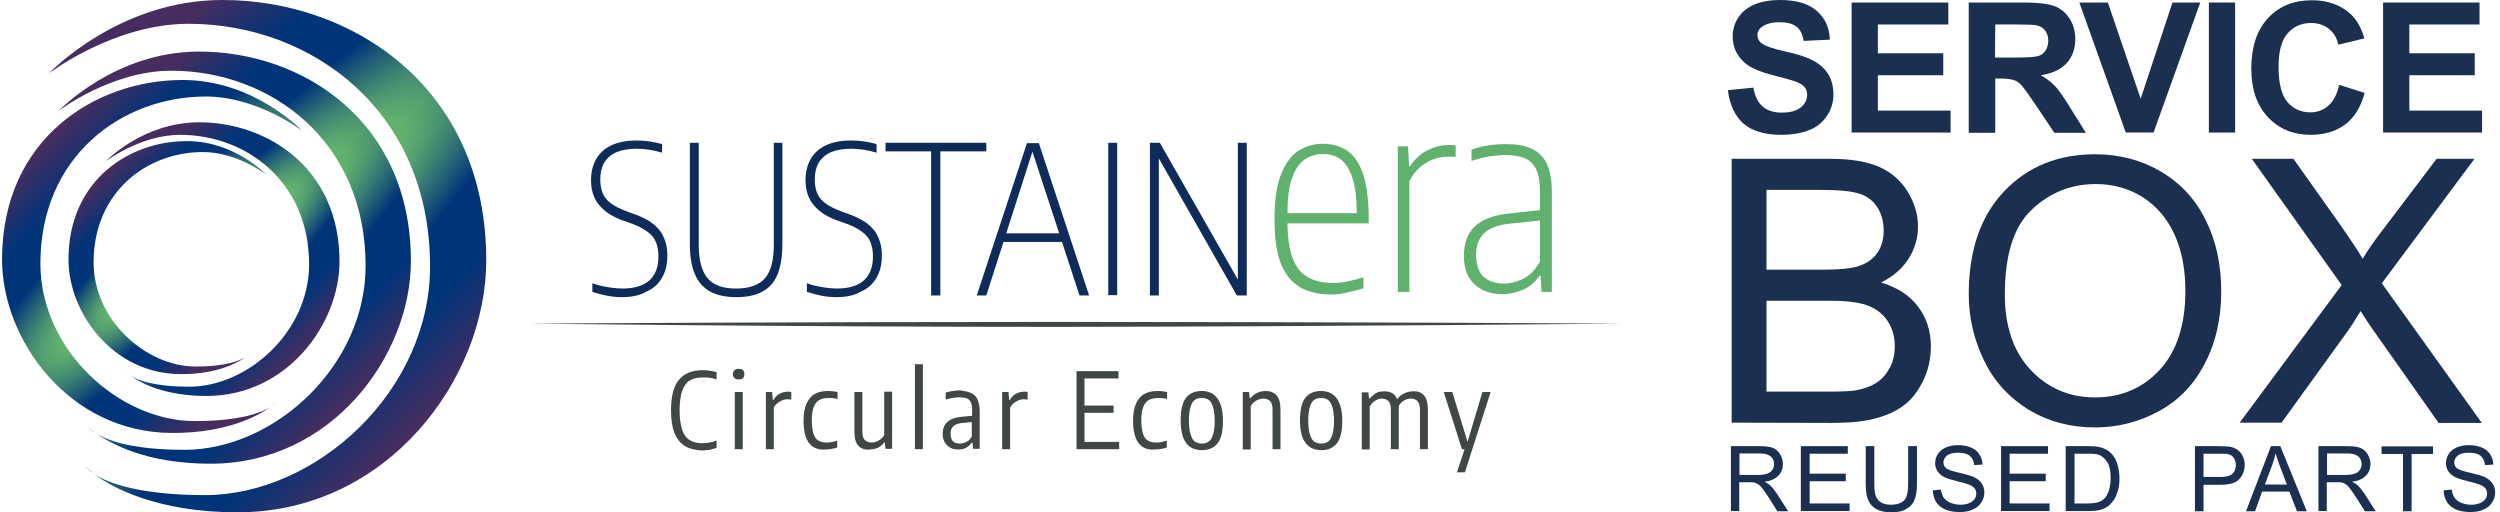 <svg width="244" height="50" viewBox="0 0 244 50" fill="none" xmlns="http://www.w3.org/2000/svg">
<path d="M9.232 46.258C8.652 45.839 8.361 45.548 8.361 45.548C8.361 45.548 8.587 45.871 9.232 46.258ZM4.781 7.161C4.781 7.161 11.103 2.323 18.393 2.323C30.523 2.323 41.974 10.903 41.974 26C41.974 38.226 30.813 48.323 20.006 48.323C13.523 48.323 10.49 47.097 9.2 46.29C10.91 47.548 15.297 50 23.168 50C37.942 50 47.458 36.839 47.458 25.419C47.458 8.355 34.2 0 21.748 0C11.555 -0.032 4.781 7.161 4.781 7.161Z" fill="url(#paint0_radial_267_2318)"/>
<path d="M9.329 42.29C8.845 41.935 8.652 41.71 8.652 41.71C8.652 41.71 8.813 41.968 9.329 42.29ZM5.748 10.806C5.748 10.806 10.845 6.903 16.716 6.903C26.458 6.903 35.684 13.806 35.684 25.936C35.684 35.774 26.716 43.903 18.006 43.903C12.781 43.903 10.361 42.935 9.329 42.258C10.716 43.258 14.232 45.258 20.555 45.258C32.426 45.258 40.103 34.677 40.103 25.484C40.103 11.742 29.458 5.032 19.426 5.032C11.2 5.032 5.748 10.806 5.748 10.806Z" fill="url(#paint1_radial_267_2318)"/>
<path d="M12.716 36.677C12.393 36.452 12.264 36.29 12.264 36.29C12.264 36.29 12.361 36.452 12.716 36.677ZM10.329 15.742C10.329 15.742 13.684 13.161 17.587 13.161C24.039 13.161 30.168 17.742 30.168 25.806C30.168 32.355 24.2 37.742 18.458 37.742C15.006 37.742 13.393 37.097 12.716 36.645C13.619 37.323 15.974 38.645 20.168 38.645C28.039 38.645 33.135 31.613 33.135 25.516C33.135 16.387 26.071 11.935 19.426 11.935C13.942 11.935 10.329 15.742 10.329 15.742Z" fill="url(#paint2_radial_267_2318)"/>
<path d="M26.426 39.678C26.877 39.387 27.006 39.194 27.006 39.194C27.006 39.194 26.845 39.387 26.426 39.678ZM0.2 25.323C0.2 33.194 6.748 42.258 16.845 42.258C22.232 42.258 25.232 40.548 26.426 39.71C25.555 40.258 23.458 41.097 19.006 41.097C11.587 41.097 3.942 34.129 3.942 25.71C3.942 15.323 11.813 9.42 20.103 9.42C25.103 9.42 29.458 12.742 29.458 12.742C29.458 12.742 24.813 7.807 17.813 7.807C9.297 7.807 0.2 13.549 0.2 25.323Z" fill="url(#paint3_radial_267_2318)"/>
<path d="M24.006 34.806C24.297 34.613 24.393 34.484 24.393 34.484C24.393 34.484 24.265 34.613 24.006 34.806ZM6.684 25.323C6.684 30.516 11.006 36.516 17.684 36.516C21.232 36.516 23.232 35.387 24.006 34.839C23.426 35.194 22.039 35.774 19.103 35.774C14.2 35.774 9.135 31.194 9.135 25.613C9.135 18.742 14.329 14.839 19.813 14.839C23.135 14.839 25.974 17.032 25.974 17.032C25.974 17.032 22.91 13.774 18.265 13.774C12.684 13.742 6.684 17.548 6.684 25.323Z" fill="url(#paint4_radial_267_2318)"/>
<path fill-rule="evenodd" clip-rule="evenodd" d="M158.296 31.581C158.296 31.581 130.587 31.419 103.2 31.419C77.361 31.419 51.781 31.581 51.781 31.581C51.781 31.581 77.168 31.903 103.071 31.903C130.426 31.871 158.296 31.581 158.296 31.581Z" fill="#414744"/>
<path d="M60.716 29C60.264 29 59.813 28.968 59.297 28.871C58.781 28.774 58.297 28.645 57.813 28.484V27.645C58.168 27.774 58.49 27.871 58.845 27.936C59.168 28 59.522 28.064 59.813 28.097C60.135 28.129 60.458 28.161 60.748 28.161C61.877 28.161 62.748 27.903 63.361 27.387C63.942 26.871 64.264 26.097 64.264 25.032C64.264 24.161 64.039 23.452 63.619 23C63.168 22.516 62.458 22.097 61.426 21.742L60.877 21.548C59.845 21.194 59.071 20.71 58.522 20.064C57.974 19.452 57.684 18.613 57.684 17.581C57.684 16.387 58.071 15.419 58.813 14.742C59.555 14.065 60.684 13.71 62.103 13.71C62.522 13.71 62.942 13.742 63.426 13.806C63.877 13.871 64.297 13.968 64.619 14.065V14.903C64.2 14.774 63.781 14.678 63.361 14.613C62.942 14.548 62.522 14.516 62.103 14.516C61.329 14.516 60.651 14.645 60.135 14.871C59.619 15.097 59.232 15.452 58.974 15.871C58.716 16.323 58.587 16.871 58.587 17.484C58.587 18.323 58.781 19 59.2 19.452C59.619 19.936 60.329 20.323 61.297 20.677L61.845 20.871C62.555 21.129 63.168 21.419 63.651 21.774C64.135 22.129 64.522 22.581 64.748 23.097C65.006 23.613 65.135 24.226 65.135 24.903C65.135 25.774 64.974 26.484 64.619 27.097C64.264 27.71 63.781 28.161 63.103 28.452C62.458 28.839 61.651 29 60.716 29Z" fill="#0E2C59"/>
<path d="M71.877 29C70.813 29 69.942 28.806 69.297 28.451C68.619 28.064 68.135 27.516 67.813 26.742C67.49 25.968 67.329 25 67.329 23.806V13.935H68.2V23.935C68.2 25.387 68.49 26.451 69.039 27.129C69.619 27.839 70.555 28.161 71.845 28.161C73.168 28.161 74.103 27.806 74.684 27.129C75.264 26.419 75.522 25.355 75.522 23.935V13.935H76.361V23.806C76.361 25 76.2 25.968 75.909 26.742C75.587 27.516 75.103 28.097 74.426 28.451C73.813 28.806 72.942 29 71.877 29Z" fill="#0E2C59"/>
<path d="M81.651 29C81.2 29 80.748 28.968 80.232 28.871C79.716 28.774 79.232 28.645 78.748 28.484V27.645C79.103 27.774 79.426 27.871 79.781 27.936C80.103 28 80.458 28.064 80.748 28.097C81.071 28.129 81.393 28.161 81.684 28.161C82.813 28.161 83.684 27.903 84.297 27.387C84.877 26.871 85.2 26.097 85.2 25.032C85.2 24.161 84.974 23.452 84.555 23C84.103 22.516 83.393 22.097 82.361 21.742L81.813 21.548C80.781 21.194 80.006 20.71 79.458 20.064C78.909 19.452 78.619 18.613 78.619 17.581C78.619 16.387 79.006 15.419 79.748 14.742C80.49 14.065 81.619 13.71 83.038 13.71C83.458 13.71 83.877 13.742 84.361 13.806C84.813 13.871 85.232 13.968 85.555 14.065V14.903C85.135 14.774 84.716 14.678 84.297 14.613C83.877 14.548 83.458 14.516 83.038 14.516C82.264 14.516 81.587 14.645 81.071 14.871C80.555 15.097 80.168 15.452 79.909 15.871C79.651 16.323 79.522 16.871 79.522 17.484C79.522 18.323 79.716 19 80.135 19.452C80.555 19.936 81.264 20.323 82.232 20.677L82.781 20.871C83.49 21.129 84.103 21.419 84.587 21.774C85.071 22.129 85.458 22.581 85.684 23.097C85.942 23.613 86.071 24.226 86.071 24.903C86.071 25.774 85.909 26.484 85.555 27.097C85.2 27.71 84.716 28.161 84.038 28.452C83.393 28.839 82.587 29 81.651 29Z" fill="#0E2C59"/>
<path d="M90.877 28.839V14.774H86.426V13.935H96.264V14.774H91.78V28.839H90.877Z" fill="#0E2C59"/>
<path d="M95.329 28.839L100.232 13.968H101.393L106.297 28.839H105.361L100.651 14.452H100.877L96.264 28.839H95.329ZM97.555 23.613L97.78 22.774H103.845L104.071 23.613H97.555Z" fill="#0E2C59"/>
<path d="M109.038 13.935H108.167V28.806H109.038V13.935Z" fill="#0E2C59"/>
<path d="M112.232 28.839V13.935H113.2L121.167 27.903H120.813V13.935H121.684V28.839H120.716L112.748 14.839H113.103V28.839H112.232Z" fill="#0E2C59"/>
<path d="M129.909 28.742C128.716 28.742 127.716 28.516 126.877 28.032C126.071 27.548 125.426 26.774 125.006 25.71C124.587 24.645 124.393 23.194 124.393 21.387C124.393 19.581 124.587 18.161 125.006 17.065C125.426 16 125.974 15.226 126.684 14.742C127.393 14.29 128.2 14.032 129.103 14.032C130.006 14.032 130.813 14.258 131.49 14.71C132.167 15.161 132.684 15.936 133.038 17C133.393 18.065 133.587 19.516 133.587 21.355V21.806H125.167V20.806H132.651L132.425 21.097C132.425 19.484 132.296 18.258 132.006 17.387C131.716 16.516 131.329 15.903 130.845 15.549C130.361 15.194 129.78 15.032 129.135 15.032C128.49 15.032 127.877 15.194 127.361 15.549C126.845 15.903 126.393 16.516 126.103 17.387C125.78 18.258 125.651 19.516 125.651 21.097V21.452C125.651 23 125.813 24.258 126.135 25.129C126.458 26.032 126.942 26.645 127.619 27.032C128.264 27.419 129.071 27.613 130.071 27.613C130.49 27.613 130.942 27.581 131.426 27.484C131.909 27.387 132.458 27.258 133.071 27.065V28.129C132.49 28.323 131.942 28.452 131.458 28.548C130.909 28.71 130.393 28.742 129.909 28.742Z" fill="#60B06E"/>
<path d="M136.425 28.516V14.29H137.425L137.522 16.226H137.619C138.071 15.548 138.619 15.032 139.296 14.677C139.942 14.355 140.619 14.161 141.329 14.161C141.49 14.161 141.619 14.161 141.748 14.161C141.877 14.161 141.974 14.194 142.071 14.194V15.322C141.942 15.29 141.813 15.29 141.684 15.29H141.296C140.813 15.29 140.361 15.387 139.877 15.548C139.393 15.742 138.974 16 138.555 16.355C138.167 16.71 137.813 17.161 137.555 17.677V28.484H136.425V28.516Z" fill="#60B06E"/>
<path d="M146.619 28.71C145.49 28.71 144.587 28.387 143.909 27.742C143.2 27.097 142.877 26.161 142.877 24.968C142.877 23.742 143.232 22.774 143.942 22.097C144.651 21.419 145.78 21 147.264 20.839L150.78 20.452L150.942 21.452L147.264 21.839C146.167 21.968 145.361 22.258 144.845 22.774C144.329 23.258 144.071 23.968 144.071 24.839C144.071 25.806 144.296 26.516 144.78 27C145.264 27.452 145.942 27.677 146.813 27.677C147.393 27.677 148.006 27.516 148.619 27.226C149.264 26.936 149.813 26.355 150.296 25.548V18.645C150.296 17.71 150.167 17 149.909 16.484C149.651 15.968 149.264 15.613 148.748 15.419C148.232 15.226 147.619 15.129 146.909 15.129C146.458 15.129 145.942 15.194 145.361 15.258C144.78 15.355 144.2 15.516 143.619 15.71V14.613C144.103 14.419 144.651 14.29 145.264 14.194C145.877 14.097 146.458 14.065 147.006 14.065C147.974 14.065 148.78 14.194 149.425 14.484C150.103 14.774 150.587 15.258 150.942 15.903C151.264 16.581 151.458 17.484 151.458 18.645V28.484H150.458L150.361 26.903H150.264C149.845 27.516 149.329 27.968 148.684 28.258C148.038 28.548 147.361 28.71 146.619 28.71Z" fill="#60B06E"/>
<path d="M66.877 43.548C66.426 43.29 66.103 42.871 65.845 42.323C65.619 41.742 65.49 41 65.49 40.065C65.49 38.677 65.748 37.677 66.264 37.065C66.781 36.452 67.555 36.129 68.555 36.129C69.039 36.129 69.49 36.194 69.942 36.323V37.032C69.716 36.968 69.49 36.903 69.264 36.871C69.038 36.839 68.813 36.839 68.587 36.839C68.071 36.839 67.651 36.935 67.329 37.129C67.006 37.323 66.748 37.677 66.587 38.129C66.426 38.613 66.329 39.226 66.329 40.032C66.329 40.839 66.426 41.484 66.587 41.968C66.748 42.452 67.006 42.774 67.329 42.968C67.651 43.161 68.071 43.258 68.555 43.258C68.781 43.258 69.006 43.226 69.232 43.194C69.458 43.161 69.684 43.097 69.942 43V43.71C69.748 43.774 69.49 43.839 69.264 43.903C69.006 43.935 68.748 43.968 68.49 43.968C67.845 43.935 67.297 43.806 66.877 43.548Z" fill="#414744"/>
<path d="M71.684 36.903C71.587 36.806 71.522 36.677 71.522 36.516C71.522 36.355 71.587 36.226 71.684 36.129C71.781 36.032 71.909 36 72.103 36C72.297 36 72.426 36.032 72.522 36.129C72.619 36.226 72.651 36.355 72.651 36.516C72.651 36.677 72.619 36.806 72.522 36.903C72.426 37 72.297 37.032 72.103 37.032C71.909 37.032 71.781 37 71.684 36.903ZM71.716 43.839V38.258H72.49V43.839H71.716Z" fill="#414744"/>
<path d="M74.716 38.258H75.361L75.426 39.032H75.49C75.651 38.774 75.845 38.548 76.103 38.419C76.361 38.29 76.619 38.226 76.909 38.226C76.974 38.226 77.103 38.226 77.232 38.258V39C77.135 39 77.038 38.968 76.877 38.968C76.619 38.968 76.361 39.032 76.103 39.194C75.845 39.323 75.651 39.548 75.522 39.774V43.839H74.748V38.258H74.716Z" fill="#414744"/>
<path d="M78.974 43.258C78.619 42.806 78.426 42.065 78.426 41.065C78.426 40.387 78.522 39.806 78.716 39.387C78.909 38.968 79.168 38.645 79.522 38.452C79.877 38.258 80.297 38.161 80.813 38.161C81.135 38.161 81.458 38.194 81.748 38.258V38.935C81.458 38.871 81.2 38.839 80.942 38.839C80.555 38.839 80.232 38.903 79.974 39.032C79.748 39.161 79.555 39.387 79.426 39.71C79.297 40.032 79.232 40.452 79.232 41C79.232 41.548 79.297 42 79.393 42.322C79.49 42.645 79.651 42.871 79.877 43C80.103 43.129 80.361 43.194 80.716 43.194C81.006 43.194 81.329 43.129 81.716 43V43.677C81.329 43.806 80.942 43.871 80.555 43.871C79.877 43.935 79.329 43.71 78.974 43.258Z" fill="#414744"/>
<path d="M83.78 43.516C83.522 43.226 83.393 42.774 83.393 42.129V38.258H84.168V42.097C84.168 42.484 84.232 42.774 84.393 42.935C84.555 43.097 84.78 43.194 85.071 43.194C85.297 43.194 85.522 43.129 85.748 43C85.974 42.871 86.168 42.71 86.297 42.452V38.226H87.071V43.806H86.426L86.361 43.194H86.297C86.103 43.419 85.877 43.613 85.651 43.71C85.426 43.806 85.135 43.871 84.877 43.871C84.393 43.935 84.038 43.774 83.78 43.516Z" fill="#414744"/>
<path d="M89.297 43.839V35.548H90.071V43.839H89.297Z" fill="#414744"/>
<path d="M94.78 38.355C95.071 38.484 95.264 38.677 95.393 38.968C95.522 39.258 95.619 39.645 95.619 40.097V43.806H94.974L94.909 43.193H94.845C94.684 43.419 94.49 43.613 94.264 43.71C94.038 43.839 93.78 43.871 93.49 43.871C93.2 43.871 92.942 43.806 92.716 43.677C92.49 43.548 92.329 43.387 92.2 43.161C92.071 42.935 92.006 42.677 92.006 42.355C92.006 41.839 92.168 41.452 92.458 41.193C92.748 40.903 93.232 40.742 93.845 40.677L94.877 40.581V40C94.877 39.677 94.845 39.452 94.748 39.258C94.651 39.064 94.522 38.935 94.329 38.871C94.135 38.806 93.909 38.774 93.619 38.774C93.426 38.774 93.2 38.806 92.974 38.839C92.748 38.871 92.522 38.935 92.297 39V38.322C92.49 38.258 92.716 38.194 92.974 38.161C93.232 38.129 93.49 38.097 93.716 38.097C94.135 38.161 94.49 38.226 94.78 38.355ZM94.329 43.129C94.522 43.032 94.716 42.839 94.845 42.613V41.193L93.877 41.29C93.49 41.322 93.232 41.419 93.038 41.613C92.845 41.774 92.78 42.032 92.78 42.322C92.78 42.645 92.845 42.903 93.006 43.064C93.168 43.226 93.393 43.29 93.684 43.29C93.909 43.29 94.103 43.226 94.329 43.129Z" fill="#414744"/>
<path d="M97.78 38.258H98.426L98.49 39.032H98.555C98.716 38.774 98.909 38.548 99.168 38.419C99.426 38.29 99.684 38.226 99.974 38.226C100.038 38.226 100.168 38.226 100.297 38.258V39C100.2 39 100.103 38.968 99.942 38.968C99.684 38.968 99.426 39.032 99.168 39.194C98.909 39.323 98.716 39.548 98.587 39.774V43.839H97.813V38.258H97.78Z" fill="#414744"/>
<path d="M105.845 43.129H109.232V43.839H105.071V36.226H109.167V36.935H105.845V39.581H108.684V40.29H105.845V43.129Z" fill="#414744"/>
<path d="M111.135 43.258C110.78 42.806 110.587 42.065 110.587 41.065C110.587 40.387 110.684 39.806 110.877 39.387C111.071 38.968 111.329 38.645 111.684 38.452C112.038 38.258 112.458 38.161 112.974 38.161C113.297 38.161 113.619 38.194 113.909 38.258V38.935C113.619 38.871 113.361 38.839 113.103 38.839C112.716 38.839 112.393 38.903 112.135 39.032C111.909 39.161 111.716 39.387 111.587 39.71C111.458 40.032 111.393 40.452 111.393 41C111.393 41.548 111.458 42 111.555 42.322C111.651 42.645 111.813 42.871 112.038 43C112.264 43.129 112.522 43.194 112.877 43.194C113.167 43.194 113.49 43.129 113.877 43V43.677C113.49 43.806 113.103 43.871 112.716 43.871C112.006 43.935 111.49 43.71 111.135 43.258Z" fill="#414744"/>
<path d="M115.232 41.032C115.232 40.032 115.393 39.29 115.748 38.839C116.103 38.387 116.619 38.161 117.297 38.161C117.942 38.161 118.458 38.387 118.813 38.871C119.167 39.355 119.361 40.065 119.361 41.065C119.361 42.065 119.2 42.806 118.845 43.258C118.49 43.71 117.974 43.935 117.329 43.935C115.909 43.935 115.232 42.968 115.232 41.032ZM117.974 43.097C118.167 42.968 118.296 42.742 118.393 42.419C118.49 42.097 118.555 41.645 118.555 41.097C118.555 40.516 118.49 40.065 118.393 39.742C118.296 39.419 118.167 39.161 117.974 39.032C117.78 38.903 117.555 38.839 117.297 38.839C117.038 38.839 116.78 38.903 116.619 39.032C116.426 39.161 116.297 39.387 116.2 39.71C116.103 40.032 116.038 40.484 116.038 41.032C116.038 41.613 116.103 42.065 116.2 42.387C116.297 42.71 116.426 42.968 116.619 43.097C116.813 43.226 117.038 43.29 117.297 43.29C117.555 43.29 117.78 43.226 117.974 43.097Z" fill="#414744"/>
<path d="M121.264 38.258H121.909L121.974 38.871H122.038C122.232 38.645 122.458 38.452 122.684 38.355C122.942 38.226 123.2 38.161 123.49 38.161C123.942 38.161 124.329 38.29 124.587 38.581C124.845 38.871 124.974 39.322 124.974 39.935V43.839H124.2V40C124.2 39.613 124.135 39.322 123.974 39.161C123.813 39 123.587 38.903 123.296 38.903C123.071 38.903 122.845 38.968 122.619 39.097C122.393 39.226 122.2 39.387 122.071 39.645V43.871H121.296V38.258H121.264Z" fill="#414744"/>
<path d="M126.877 41.032C126.877 40.032 127.038 39.29 127.393 38.839C127.748 38.387 128.264 38.161 128.942 38.161C129.587 38.161 130.103 38.387 130.458 38.871C130.813 39.355 131.006 40.065 131.006 41.065C131.006 42.065 130.845 42.806 130.49 43.258C130.135 43.71 129.619 43.935 128.974 43.935C127.587 43.935 126.877 42.968 126.877 41.032ZM129.619 43.097C129.813 42.968 129.942 42.742 130.038 42.419C130.135 42.097 130.2 41.645 130.2 41.097C130.2 40.516 130.135 40.065 130.038 39.742C129.942 39.419 129.813 39.161 129.619 39.032C129.426 38.903 129.2 38.839 128.942 38.839C128.684 38.839 128.426 38.903 128.264 39.032C128.071 39.161 127.942 39.387 127.845 39.71C127.748 40.032 127.684 40.484 127.684 41.032C127.684 41.613 127.748 42.065 127.845 42.387C127.942 42.71 128.071 42.968 128.264 43.097C128.458 43.226 128.684 43.29 128.942 43.29C129.2 43.29 129.458 43.226 129.619 43.097Z" fill="#414744"/>
<path d="M138.974 38.581C139.232 38.871 139.361 39.323 139.361 39.968V43.839H138.587V40C138.587 39.258 138.296 38.903 137.684 38.903C137.49 38.903 137.264 38.968 137.071 39.065C136.845 39.194 136.684 39.355 136.522 39.613C136.522 39.71 136.522 39.839 136.522 39.935V43.839H135.748V40C135.748 39.613 135.684 39.323 135.522 39.161C135.361 39 135.167 38.903 134.877 38.903C134.651 38.903 134.458 38.968 134.232 39.097C134.006 39.226 133.845 39.419 133.684 39.677V43.871H132.909V38.29H133.555L133.619 38.903H133.684C133.877 38.677 134.103 38.484 134.329 38.355C134.555 38.226 134.845 38.194 135.135 38.194C135.748 38.194 136.167 38.452 136.361 38.968C136.555 38.71 136.813 38.484 137.071 38.387C137.329 38.258 137.619 38.194 137.877 38.194C138.361 38.161 138.716 38.29 138.974 38.581Z" fill="#414744"/>
<path d="M144.684 38.258H145.49L142.974 46.097H142.2L142.942 43.839H142.684L140.909 38.258H141.748L143.232 43.129L144.684 38.258Z" fill="#414744"/>
<path d="M168.641 8.797L171.13 8.551C171.278 9.389 171.574 10.005 172.042 10.399C172.51 10.793 173.126 10.991 173.89 10.991C174.728 10.991 175.344 10.818 175.763 10.473C176.182 10.128 176.379 9.709 176.379 9.241C176.379 8.945 176.28 8.674 176.108 8.477C175.935 8.28 175.615 8.083 175.196 7.935C174.9 7.836 174.21 7.639 173.151 7.368C171.771 7.023 170.81 6.604 170.268 6.111C169.479 5.421 169.109 4.559 169.109 3.549C169.109 2.908 169.282 2.292 169.652 1.725C170.021 1.158 170.539 0.739 171.229 0.444C171.919 0.148 172.757 0 173.718 0C175.319 0 176.502 0.345 177.315 1.06C178.129 1.774 178.548 2.686 178.597 3.869L176.034 3.992C175.935 3.351 175.689 2.859 175.319 2.587C174.95 2.316 174.408 2.169 173.693 2.169C172.954 2.169 172.362 2.316 171.943 2.637C171.672 2.834 171.524 3.105 171.524 3.425C171.524 3.721 171.648 3.992 171.894 4.189C172.214 4.46 173.003 4.756 174.26 5.027C175.516 5.298 176.428 5.619 177.02 5.939C177.611 6.259 178.079 6.678 178.424 7.22C178.769 7.762 178.942 8.452 178.942 9.241C178.942 9.98 178.745 10.646 178.326 11.286C177.907 11.927 177.34 12.395 176.601 12.691C175.861 12.987 174.95 13.159 173.841 13.159C172.239 13.159 171.007 12.79 170.144 12.05C169.331 11.311 168.814 10.227 168.641 8.797Z" fill="#1B3051"/>
<path d="M180.717 12.937V0.246H190.155V2.39H183.28V5.199H189.662V7.343H183.28V10.793H190.377V12.937H180.717Z" fill="#1B3051"/>
<path d="M192.149 12.937V0.246H197.546C198.901 0.246 199.887 0.369 200.503 0.591C201.119 0.813 201.612 1.232 201.982 1.799C202.351 2.365 202.548 3.055 202.548 3.795C202.548 4.756 202.277 5.544 201.711 6.16C201.144 6.776 200.306 7.171 199.197 7.343C199.764 7.664 200.207 8.033 200.577 8.403C200.947 8.797 201.415 9.487 202.031 10.473L203.583 12.962H200.503L198.655 10.202C197.99 9.216 197.546 8.6 197.3 8.329C197.053 8.058 196.807 7.885 196.536 7.811C196.265 7.737 195.846 7.664 195.254 7.664H194.737V12.962H192.149V12.937ZM194.712 5.618H196.61C197.842 5.618 198.606 5.569 198.926 5.47C199.246 5.372 199.468 5.199 199.641 4.928C199.813 4.657 199.912 4.361 199.912 3.967C199.912 3.548 199.788 3.203 199.567 2.932C199.345 2.661 199.025 2.513 198.606 2.439C198.408 2.415 197.768 2.39 196.733 2.39H194.737L194.712 5.618Z" fill="#1B3051"/>
<path d="M207.476 12.937L202.942 0.246H205.727L208.93 9.635L212.035 0.246H214.746L210.187 12.937H207.476Z" fill="#1B3051"/>
<path d="M215.585 12.937V0.246H218.148V12.937H215.585Z" fill="#1B3051"/>
<path d="M228.301 8.28L230.79 9.068C230.42 10.448 229.78 11.483 228.892 12.149C228.005 12.814 226.872 13.159 225.516 13.159C223.841 13.159 222.436 12.592 221.352 11.434C220.267 10.276 219.725 8.699 219.725 6.703C219.725 4.583 220.267 2.957 221.352 1.774C222.436 0.591 223.89 0.024 225.664 0.024C227.217 0.024 228.474 0.493 229.459 1.404C230.026 1.947 230.47 2.735 230.765 3.745L228.227 4.362C228.079 3.696 227.759 3.179 227.291 2.809C226.822 2.439 226.231 2.242 225.566 2.242C224.629 2.242 223.865 2.587 223.274 3.253C222.682 3.918 222.387 5.027 222.387 6.53C222.387 8.132 222.682 9.29 223.249 9.955C223.816 10.621 224.58 10.966 225.492 10.966C226.182 10.966 226.749 10.744 227.241 10.325C227.734 9.906 228.104 9.191 228.301 8.28Z" fill="#1B3051"/>
<path d="M232.589 12.937V0.246H242.003V2.39H235.152V5.199H241.534V7.343H235.152V10.793H242.249V12.937H232.589Z" fill="#1B3051"/>
<path d="M169.01 41.251V15.5H178.67C180.642 15.5 182.219 15.771 183.402 16.288C184.584 16.806 185.521 17.619 186.186 18.703C186.852 19.788 187.197 20.921 187.197 22.104C187.197 23.213 186.901 24.248 186.309 25.209C185.718 26.17 184.806 26.959 183.599 27.575C185.151 28.043 186.359 28.807 187.197 29.916C188.034 31.025 188.453 32.306 188.453 33.809C188.453 35.017 188.207 36.126 187.689 37.185C187.172 38.22 186.556 39.033 185.792 39.576C185.053 40.142 184.092 40.561 182.983 40.857C181.849 41.153 180.469 41.276 178.818 41.276L169.01 41.251ZM172.411 26.318H177.98C179.483 26.318 180.568 26.219 181.233 26.022C182.096 25.776 182.761 25.332 183.18 24.741C183.623 24.149 183.845 23.386 183.845 22.498C183.845 21.636 183.648 20.897 183.229 20.231C182.81 19.59 182.243 19.147 181.479 18.901C180.716 18.654 179.41 18.531 177.561 18.531H172.411V26.318ZM172.411 38.22H178.818C179.927 38.22 180.691 38.171 181.134 38.097C181.923 37.949 182.564 37.727 183.106 37.382C183.623 37.062 184.067 36.569 184.412 35.953C184.757 35.337 184.929 34.598 184.929 33.785C184.929 32.824 184.683 31.986 184.19 31.271C183.697 30.556 183.007 30.064 182.145 29.768C181.282 29.472 180.026 29.349 178.375 29.349H172.411V38.22Z" fill="#1B3051"/>
<path d="M192.15 28.708C192.15 24.445 193.308 21.093 195.6 18.678C197.891 16.263 200.849 15.056 204.496 15.056C206.861 15.056 209.005 15.623 210.927 16.756C212.825 17.89 214.303 19.467 215.289 21.512C216.3 23.533 216.792 25.849 216.792 28.437C216.792 31.049 216.275 33.39 215.215 35.435C214.156 37.505 212.677 39.058 210.73 40.117C208.808 41.177 206.714 41.719 204.471 41.719C202.056 41.719 199.887 41.128 197.965 39.97C196.068 38.787 194.614 37.21 193.628 35.164C192.643 33.119 192.15 30.975 192.15 28.708ZM195.674 28.757C195.674 31.862 196.511 34.302 198.187 36.101C199.863 37.875 201.957 38.787 204.471 38.787C207.034 38.787 209.153 37.875 210.804 36.076C212.455 34.277 213.293 31.714 213.293 28.388C213.293 26.293 212.948 24.47 212.233 22.892C211.519 21.34 210.484 20.108 209.129 19.245C207.773 18.383 206.221 17.964 204.545 17.964C202.13 17.964 200.06 18.802 198.31 20.453C196.536 22.104 195.674 24.888 195.674 28.757Z" fill="#1B3051"/>
<path d="M218.592 41.251L228.547 27.821L219.774 15.5H223.84L228.523 22.104C229.484 23.484 230.174 24.519 230.593 25.258C231.159 24.322 231.849 23.336 232.638 22.326L237.813 15.5H241.509L232.465 27.649L242.224 41.276H238.01L231.529 32.084C231.159 31.567 230.79 30.975 230.395 30.359C229.829 31.296 229.41 31.936 229.163 32.282L222.682 41.251H218.592Z" fill="#1B3051"/>
<path d="M168.936 49.901V43.544H171.745C172.312 43.544 172.731 43.593 173.026 43.716C173.322 43.839 173.569 44.036 173.741 44.332C173.913 44.628 174.012 44.948 174.012 45.293C174.012 45.737 173.864 46.131 173.568 46.427C173.273 46.723 172.829 46.944 172.213 47.018C172.435 47.117 172.607 47.24 172.731 47.339C172.977 47.56 173.199 47.856 173.421 48.176L174.53 49.901H173.47L172.632 48.571C172.386 48.201 172.189 47.905 172.016 47.684C171.844 47.462 171.72 47.339 171.597 47.265C171.474 47.191 171.351 47.117 171.203 47.092C171.104 47.068 170.956 47.068 170.735 47.068H169.749V49.877H168.936V49.901ZM169.774 46.353H171.572C171.967 46.353 172.262 46.304 172.484 46.23C172.706 46.156 172.854 46.033 172.977 45.86C173.1 45.688 173.15 45.49 173.15 45.293C173.15 44.998 173.051 44.751 172.829 44.554C172.607 44.357 172.262 44.258 171.794 44.258H169.774V46.353Z" fill="#1B3051"/>
<path d="M175.762 49.901V43.544H180.345V44.283H176.624V46.23H180.148V46.969H176.624V49.137H180.518V49.877H175.762V49.901Z" fill="#1B3051"/>
<path d="M186.258 43.544H187.096V47.215C187.096 47.856 187.022 48.349 186.874 48.743C186.727 49.137 186.48 49.433 186.086 49.655C185.716 49.901 185.223 50 184.607 50C184.016 50 183.523 49.901 183.153 49.704C182.784 49.507 182.513 49.211 182.34 48.817C182.168 48.423 182.094 47.905 182.094 47.215V43.544H182.932V47.215C182.932 47.758 182.981 48.176 183.079 48.423C183.178 48.669 183.351 48.891 183.597 49.039C183.843 49.187 184.164 49.261 184.509 49.261C185.125 49.261 185.568 49.113 185.839 48.842C186.111 48.571 186.234 48.029 186.234 47.215V43.544H186.258Z" fill="#1B3051"/>
<path d="M188.647 47.856L189.435 47.782C189.485 48.102 189.559 48.349 189.706 48.571C189.854 48.768 190.051 48.94 190.347 49.064C190.643 49.187 190.963 49.261 191.333 49.261C191.653 49.261 191.924 49.211 192.171 49.113C192.417 49.014 192.59 48.891 192.713 48.719C192.836 48.546 192.885 48.374 192.885 48.176C192.885 47.979 192.836 47.807 192.713 47.659C192.59 47.511 192.417 47.388 192.146 47.289C191.974 47.215 191.604 47.117 191.012 46.969C190.421 46.821 190.027 46.698 189.78 46.575C189.485 46.427 189.263 46.23 189.09 45.983C188.943 45.737 188.869 45.49 188.869 45.195C188.869 44.874 188.967 44.579 189.14 44.308C189.312 44.036 189.583 43.815 189.928 43.667C190.273 43.519 190.667 43.445 191.086 43.445C191.555 43.445 191.974 43.519 192.343 43.667C192.713 43.815 192.984 44.036 193.181 44.332C193.378 44.628 193.477 44.948 193.501 45.343L192.688 45.392C192.639 44.998 192.491 44.677 192.245 44.48C191.998 44.283 191.629 44.184 191.136 44.184C190.618 44.184 190.249 44.283 190.027 44.456C189.805 44.653 189.682 44.874 189.682 45.121C189.682 45.343 189.756 45.54 189.928 45.688C190.101 45.836 190.52 45.983 191.185 46.131C191.85 46.279 192.343 46.427 192.59 46.525C192.959 46.698 193.23 46.92 193.403 47.166C193.575 47.413 193.674 47.733 193.674 48.078C193.674 48.423 193.575 48.743 193.378 49.039C193.181 49.335 192.91 49.581 192.54 49.729C192.171 49.901 191.776 49.975 191.308 49.975C190.741 49.975 190.249 49.901 189.854 49.729C189.46 49.556 189.164 49.31 188.943 48.965C188.77 48.645 188.647 48.275 188.647 47.856Z" fill="#1B3051"/>
<path d="M195.303 49.901V43.544H199.886V44.283H196.14V46.23H199.664V46.969H196.14V49.137H200.034V49.877H195.303V49.901Z" fill="#1B3051"/>
<path d="M201.612 49.901V43.544H203.805C204.298 43.544 204.667 43.568 204.938 43.642C205.308 43.716 205.604 43.889 205.875 44.086C206.22 44.357 206.466 44.727 206.614 45.17C206.762 45.614 206.86 46.106 206.86 46.673C206.86 47.166 206.811 47.585 206.688 47.955C206.565 48.324 206.442 48.645 206.244 48.891C206.047 49.137 205.875 49.335 205.678 49.458C205.456 49.606 205.209 49.704 204.914 49.778C204.618 49.852 204.273 49.877 203.903 49.877H201.612V49.901ZM202.449 49.137H203.805C204.224 49.137 204.544 49.088 204.79 49.014C205.037 48.94 205.209 48.817 205.357 48.694C205.554 48.497 205.702 48.226 205.825 47.881C205.924 47.536 205.998 47.142 205.998 46.649C205.998 45.983 205.899 45.466 205.678 45.121C205.456 44.776 205.185 44.529 204.889 44.406C204.667 44.308 204.298 44.283 203.805 44.283H202.474V49.137H202.449Z" fill="#1B3051"/>
<path d="M214.228 49.901V43.544H216.618C217.037 43.544 217.357 43.568 217.579 43.593C217.9 43.642 218.146 43.741 218.368 43.889C218.59 44.036 218.737 44.234 218.885 44.505C219.033 44.776 219.082 45.047 219.082 45.367C219.082 45.909 218.91 46.353 218.565 46.747C218.22 47.142 217.604 47.314 216.692 47.314H215.066V49.901H214.228ZM215.066 46.55H216.717C217.259 46.55 217.653 46.452 217.875 46.254C218.097 46.057 218.22 45.761 218.22 45.392C218.22 45.121 218.146 44.899 218.023 44.702C217.9 44.505 217.702 44.382 217.481 44.332C217.333 44.283 217.086 44.283 216.692 44.283H215.066V46.55Z" fill="#1B3051"/>
<path d="M219.207 49.901L221.646 43.544H222.558L225.146 49.901H224.185L223.445 47.979H220.784L220.094 49.901H219.207ZM221.055 47.289H223.199L222.534 45.54C222.336 44.998 222.189 44.579 222.09 44.234C222.016 44.653 221.893 45.047 221.745 45.441L221.055 47.289Z" fill="#1B3051"/>
<path d="M226.281 49.901V43.544H229.09C229.657 43.544 230.076 43.593 230.371 43.716C230.667 43.839 230.913 44.036 231.086 44.332C231.258 44.628 231.357 44.948 231.357 45.293C231.357 45.737 231.209 46.131 230.913 46.427C230.618 46.723 230.174 46.944 229.558 47.018C229.78 47.117 229.952 47.24 230.076 47.339C230.322 47.56 230.544 47.856 230.766 48.176L231.874 49.901H230.815L229.977 48.571C229.731 48.201 229.533 47.905 229.361 47.684C229.188 47.462 229.065 47.339 228.942 47.265C228.819 47.191 228.696 47.117 228.548 47.092C228.449 47.068 228.301 47.068 228.079 47.068H227.094V49.877H226.281V49.901ZM227.118 46.353H228.917C229.312 46.353 229.607 46.304 229.829 46.23C230.051 46.156 230.199 46.033 230.322 45.86C230.445 45.688 230.494 45.49 230.494 45.293C230.494 44.998 230.396 44.751 230.174 44.554C229.952 44.357 229.607 44.258 229.139 44.258H227.118V46.353Z" fill="#1B3051"/>
<path d="M234.534 49.901V44.307H232.439V43.568H237.466V44.307H235.372V49.901H234.534Z" fill="#1B3051"/>
<path d="M238.501 47.856L239.289 47.782C239.339 48.102 239.413 48.349 239.56 48.571C239.708 48.768 239.905 48.94 240.201 49.064C240.497 49.187 240.817 49.261 241.187 49.261C241.507 49.261 241.778 49.211 242.025 49.113C242.271 49.014 242.444 48.891 242.567 48.719C242.69 48.546 242.739 48.374 242.739 48.176C242.739 47.979 242.69 47.807 242.567 47.659C242.444 47.511 242.271 47.388 242 47.289C241.828 47.215 241.458 47.117 240.866 46.969C240.275 46.821 239.881 46.698 239.634 46.575C239.339 46.427 239.117 46.23 238.944 45.983C238.796 45.737 238.723 45.49 238.723 45.195C238.723 44.874 238.821 44.579 238.994 44.308C239.166 44.036 239.437 43.815 239.782 43.667C240.127 43.519 240.521 43.445 240.94 43.445C241.409 43.445 241.828 43.519 242.197 43.667C242.567 43.815 242.838 44.036 243.035 44.332C243.232 44.628 243.331 44.948 243.355 45.343L242.542 45.392C242.493 44.998 242.345 44.677 242.099 44.48C241.852 44.283 241.483 44.184 240.99 44.184C240.472 44.184 240.103 44.283 239.881 44.456C239.659 44.653 239.536 44.874 239.536 45.121C239.536 45.343 239.61 45.54 239.782 45.688C239.955 45.836 240.374 45.983 241.039 46.131C241.704 46.279 242.197 46.427 242.444 46.525C242.813 46.698 243.084 46.92 243.257 47.166C243.429 47.413 243.528 47.733 243.528 48.078C243.528 48.423 243.429 48.743 243.232 49.039C243.035 49.335 242.764 49.581 242.394 49.729C242.025 49.901 241.63 49.975 241.162 49.975C240.595 49.975 240.103 49.901 239.708 49.729C239.314 49.556 239.018 49.31 238.796 48.965C238.624 48.645 238.501 48.275 238.501 47.856Z" fill="#1B3051"/>
<defs>
<radialGradient id="paint0_radial_267_2318" cx="0" cy="0" r="1" gradientUnits="userSpaceOnUse" gradientTransform="translate(26.126 24.987) rotate(-135) scale(22.622 90.486)">
<stop stop-color="#60B06E"/>
<stop offset="0.204" stop-color="#60B06E"/>
<stop offset="0.439" stop-color="#003479"/>
<stop offset="0.66" stop-color="#003479"/>
<stop offset="0.98" stop-color="#472D5F"/>
<stop offset="1" stop-color="#472D5F"/>
</radialGradient>
<radialGradient id="paint1_radial_267_2318" cx="0" cy="0" r="1" gradientUnits="userSpaceOnUse" gradientTransform="translate(22.931 25.162) rotate(-135) scale(18.201 72.804)">
<stop stop-color="#60B06E"/>
<stop offset="0.204" stop-color="#60B06E"/>
<stop offset="0.439" stop-color="#003479"/>
<stop offset="0.66" stop-color="#003479"/>
<stop offset="0.98" stop-color="#472D5F"/>
<stop offset="1" stop-color="#472D5F"/>
</radialGradient>
<radialGradient id="paint2_radial_267_2318" cx="0" cy="0" r="1" gradientUnits="userSpaceOnUse" gradientTransform="translate(21.723 25.289) rotate(-135) scale(12.08 48.321)">
<stop stop-color="#60B06E"/>
<stop offset="0.204" stop-color="#60B06E"/>
<stop offset="0.439" stop-color="#003479"/>
<stop offset="0.66" stop-color="#003479"/>
<stop offset="0.98" stop-color="#472D5F"/>
<stop offset="1" stop-color="#472D5F"/>
</radialGradient>
<radialGradient id="paint3_radial_267_2318" cx="0" cy="0" r="1" gradientUnits="userSpaceOnUse" gradientTransform="translate(14.837 25.032) rotate(-135) scale(15.555 62.218)">
<stop stop-color="#60B06E"/>
<stop offset="0.204" stop-color="#60B06E"/>
<stop offset="0.439" stop-color="#003479"/>
<stop offset="0.66" stop-color="#003479"/>
<stop offset="0.98" stop-color="#472D5F"/>
<stop offset="1" stop-color="#472D5F"/>
</radialGradient>
<radialGradient id="paint4_radial_267_2318" cx="0" cy="0" r="1" gradientUnits="userSpaceOnUse" gradientTransform="translate(16.339 25.127) rotate(-135) scale(10.275 41.099)">
<stop stop-color="#60B06E"/>
<stop offset="0.204" stop-color="#60B06E"/>
<stop offset="0.439" stop-color="#003479"/>
<stop offset="0.66" stop-color="#003479"/>
<stop offset="0.98" stop-color="#472D5F"/>
<stop offset="1" stop-color="#472D5F"/>
</radialGradient>
</defs>
</svg>
